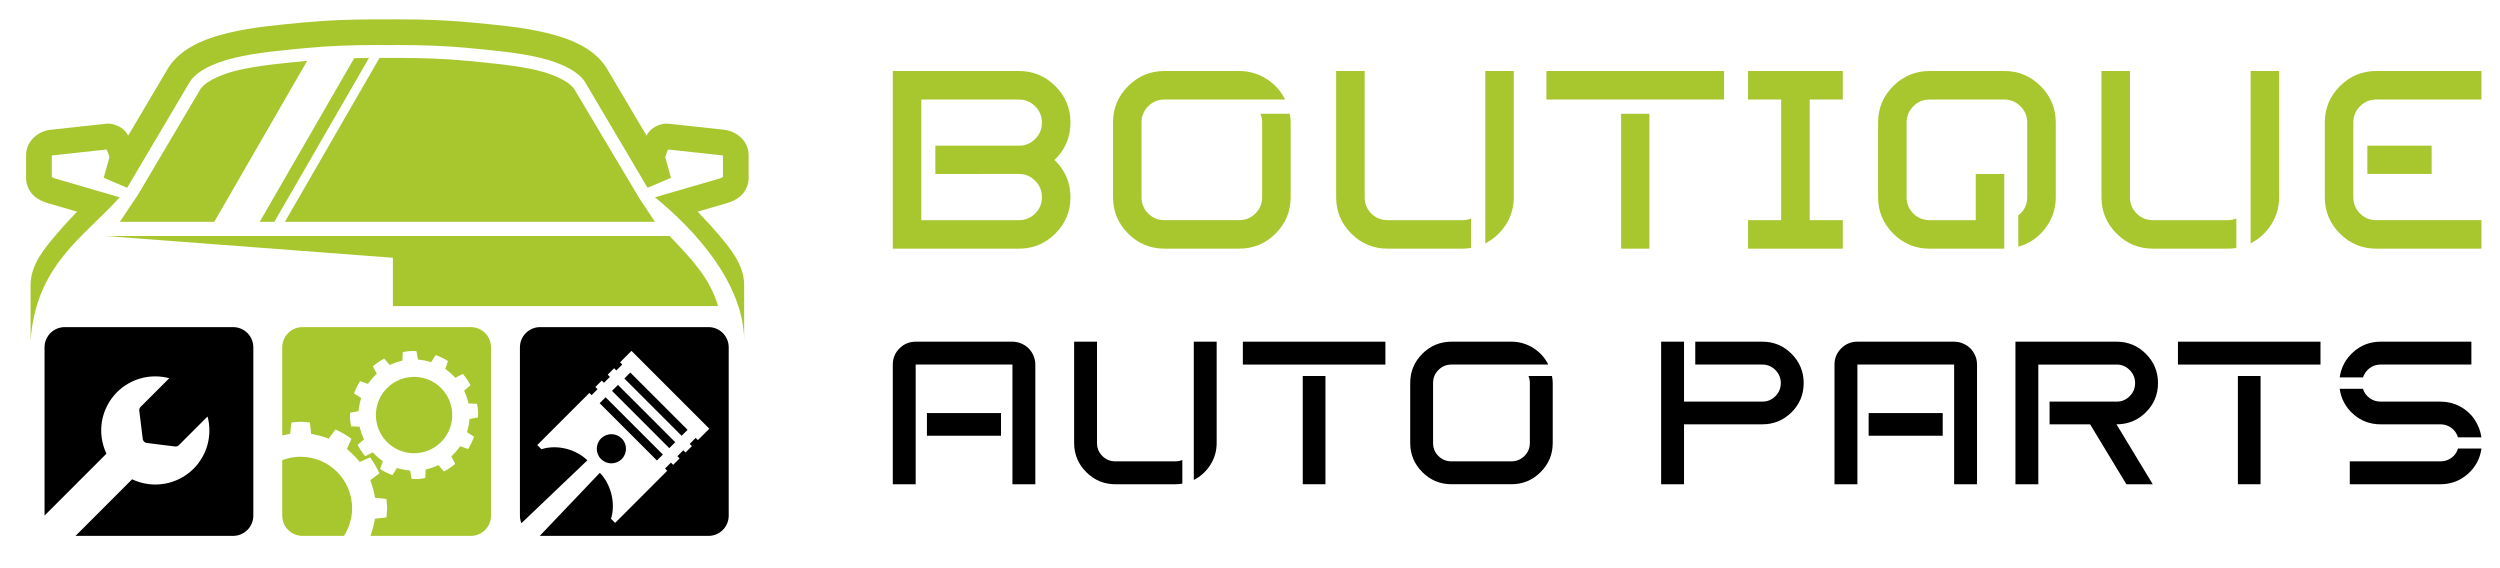 <?xml version="1.0" encoding="utf-8"?>
<!-- Generator: Adobe Illustrator 16.0.0, SVG Export Plug-In . SVG Version: 6.00 Build 0)  -->
<!DOCTYPE svg PUBLIC "-//W3C//DTD SVG 1.1//EN" "http://www.w3.org/Graphics/SVG/1.1/DTD/svg11.dtd">
<svg version="1.1" id="Calque_1" xmlns="http://www.w3.org/2000/svg" xmlns:xlink="http://www.w3.org/1999/xlink" x="0px" y="0px"
	 width="242px" height="55px" viewBox="0 0 242 55" enable-background="new 0 0 242 55" xml:space="preserve">
<g>
	<g>
		<path fill="#A8C62E" d="M36.445,1.874L36.445,1.874L36.445,1.874c-2.341,0-4.689,0.076-7.034,0.3H29.41h-0.002
			c-2.153,0.211-4.856,0.416-7.329,1.018c-2.472,0.6-4.86,1.588-6.013,3.756l0.027-0.049l-3.688,6.233
			c-0.087-0.145-0.161-0.288-0.288-0.431c-0.395-0.443-1.15-0.799-1.861-0.721h0l-5.368,0.582H4.886
			C3.727,12.69,2.526,13.632,2.526,15v2.286c0,0.702,0.386,1.364,0.825,1.731c0.439,0.366,0.9,0.539,1.326,0.662l2.784,0.81
			c-0.621,0.657-1.117,1.167-1.904,2.083c-1.273,1.481-2.598,3.061-2.598,5.025v5.41c0.51-7.355,5.115-10.016,8.631-13.907
			l-6.223-1.81h0c-0.197-0.057-0.299-0.118-0.354-0.152v-2.1c0.012,0.006,0.044,0.006,0.146-0.005h0l5.154-0.561
			c0.037,0.065,0.083,0.132,0.148,0.33l0.136,0.41l-0.557,1.999l2.267,0.966l5.94-10.039l0.013-0.026
			c0.594-1.115,2.217-1.975,4.405-2.507c2.187-0.531,4.791-0.743,6.981-0.958c2.242-0.214,4.513-0.289,6.799-0.289
			c0.343,0,0.688,0.003,1.038,0.006h0.014h0.014c0.349-0.003,0.693-0.006,1.038-0.006c2.284,0,4.554,0.075,6.794,0.288
			c2.192,0.215,4.798,0.428,6.986,0.959c2.188,0.532,3.811,1.392,4.405,2.507l0.013,0.026l5.939,10.039l2.267-0.966l-0.556-1.999
			l0.136-0.41c0.065-0.198,0.11-0.265,0.147-0.33l5.155,0.56c0.103,0.012,0.135,0.012,0.146,0.005v2.1
			c-0.056,0.034-0.158,0.096-0.355,0.152h-0.001l-6.223,1.81c3.806,3.096,8.61,8.291,8.632,13.907v-5.409
			c0-1.966-1.326-3.546-2.599-5.027c-0.787-0.916-1.284-1.427-1.905-2.083l2.787-0.81c0.425-0.123,0.885-0.295,1.324-0.662
			c0.439-0.365,0.825-1.028,0.825-1.73v-2.286c0-1.369-1.2-2.309-2.359-2.437l0,0l-5.366-0.583
			c-0.712-0.079-1.469,0.276-1.865,0.721c-0.127,0.142-0.201,0.287-0.288,0.431l-3.688-6.234l0.028,0.049
			C57.777,4.777,55.39,3.79,52.917,3.19c-2.472-0.601-5.176-0.807-7.329-1.017h-0.002h-0.002c-2.345-0.224-4.693-0.301-7.034-0.301
			c-0.349,0-0.693,0.003-1.038,0.008C37.159,1.876,36.804,1.873,36.445,1.874z M38.552,5.604c-0.331,0-0.675,0.005-1.033,0.007
			c-0.017,0-0.033,0-0.05,0c-0.249-0.002-0.489-0.002-0.731-0.005l-9.159,15.864l35.82,0.003l-1.493-2.246L55.697,8.807
			c-0.021-0.036-0.04-0.07-0.059-0.106c-0.313-0.589-1.554-1.386-3.6-1.883c-2.043-0.497-4.596-0.712-6.805-0.929
			c-2.195-0.208-4.425-0.286-6.677-0.283C38.556,5.605,38.552,5.605,38.552,5.604z M35.716,5.611
			c-0.478,0.002-0.955,0.01-1.43,0.021l-9.144,15.838h1.417L35.716,5.611z M29.735,5.89c-2.203,0.216-4.742,0.433-6.776,0.926
			c-2.045,0.497-3.288,1.294-3.602,1.884c-0.018,0.033-0.036,0.066-0.055,0.099l-5.925,10.017l-1.778,2.656h9.141L29.735,5.89z
			 M10.178,22.844L38.03,24.95v4.677h31.484c-0.831-2.772-2.575-4.55-4.697-6.783H10.178z M29.283,31.665
			c-1.087,0-1.962,0.874-1.962,1.96v8.532c0.168-0.043,0.338-0.082,0.51-0.114l0.255-0.046l0.124-1.102
			c0.296-0.034,0.592-0.064,0.89-0.069h0.006c0.298,0.003,0.594,0.035,0.891,0.07l0.123,1.106l0.255,0.047
			c0.408,0.074,0.808,0.182,1.197,0.322l0.245,0.089l0.651-0.885c0.548,0.242,1.067,0.543,1.551,0.898l-0.436,0.992l0.197,0.168
			c0.316,0.27,0.608,0.565,0.873,0.885l0.169,0.199l1.008-0.442c0.354,0.484,0.654,1.004,0.896,1.552l-0.887,0.651l0.09,0.245
			c0.143,0.391,0.251,0.791,0.325,1.2L36.3,48.18l1.102,0.122c0.035,0.297,0.067,0.594,0.071,0.894
			c-0.004,0.299-0.037,0.597-0.072,0.894l-1.106,0.122l-0.046,0.256c-0.073,0.408-0.181,0.809-0.323,1.198l-0.075,0.208h9.718
			c1.087,0,1.962-0.876,1.962-1.962V33.625c0-1.086-0.875-1.961-1.962-1.961L29.283,31.665z M39.981,33.979h-0.001
			c0.111,0.003,0.221,0.007,0.332,0.012l0.148,0.813l0.192,0.021c0.305,0.033,0.607,0.093,0.903,0.177l0.185,0.053l0.436-0.689
			c0.418,0.152,0.818,0.348,1.194,0.584l-0.271,0.759l0.154,0.113c0.248,0.183,0.479,0.387,0.691,0.609l0.135,0.139l0.724-0.38
			c0.287,0.34,0.536,0.707,0.743,1.102l-0.622,0.527l0.079,0.177c0.126,0.281,0.227,0.572,0.303,0.871l0.048,0.186l0.822,0.033
			c0.041,0.218,0.081,0.437,0.098,0.657c0.014,0.221,0.004,0.443-0.006,0.665l-0.813,0.148l-0.021,0.192
			c-0.033,0.305-0.092,0.607-0.177,0.902l-0.053,0.186l0.689,0.436c-0.151,0.417-0.347,0.817-0.584,1.194l-0.757-0.271l-0.114,0.153
			c-0.183,0.248-0.386,0.479-0.608,0.692l-0.141,0.136l0.381,0.724c-0.339,0.286-0.708,0.535-1.101,0.742L42.44,45.02l-0.177,0.079
			c-0.28,0.126-0.572,0.228-0.87,0.303l-0.187,0.048l-0.033,0.821c-0.217,0.042-0.436,0.079-0.657,0.099
			c-0.222,0.014-0.444,0.005-0.666-0.006l-0.148-0.813l-0.191-0.021c-0.306-0.032-0.608-0.092-0.903-0.176l-0.185-0.053
			l-0.437,0.689c-0.417-0.152-0.817-0.348-1.193-0.584l0.271-0.759l-0.155-0.114c-0.248-0.182-0.479-0.386-0.692-0.608l-0.135-0.14
			l-0.724,0.381c-0.286-0.341-0.535-0.709-0.743-1.103l0.623-0.527l-0.08-0.177c-0.125-0.281-0.227-0.572-0.303-0.87l-0.047-0.186
			l-0.823-0.034c-0.041-0.217-0.08-0.434-0.097-0.655v-0.003c-0.012-0.222-0.005-0.441,0.006-0.663l0.813-0.148l0.021-0.191
			c0.033-0.306,0.092-0.607,0.177-0.903l0.054-0.186l-0.691-0.437c0.151-0.418,0.347-0.817,0.584-1.192l0.758,0.271l0.113-0.155
			c0.183-0.248,0.386-0.479,0.609-0.691l0.14-0.135l-0.38-0.725c0.34-0.286,0.708-0.535,1.102-0.742l0.528,0.622l0.177-0.081
			c0.281-0.126,0.571-0.226,0.87-0.302l0.186-0.049l0.034-0.821c0.217-0.041,0.435-0.078,0.656-0.098h0.004
			C39.76,33.979,39.871,33.979,39.981,33.979z M40.192,36.483c-0.124-0.004-0.247-0.001-0.37,0.008
			c-2.036,0.144-3.57,1.909-3.427,3.945c0.144,2.036,1.91,3.571,3.946,3.428c0.978-0.068,1.888-0.523,2.531-1.263
			c0.643-0.74,0.966-1.705,0.896-2.684C43.636,38.024,42.09,36.54,40.192,36.483z M29.102,44.213
			c-0.609,0.001-1.213,0.112-1.782,0.33v5.368c0,1.087,0.875,1.962,1.962,1.962h4.016c0.512-0.8,0.785-1.729,0.787-2.678
			C34.085,46.443,31.854,44.213,29.102,44.213z"/>
		<g>
			<path d="M52.291,31.664c-1.087,0-1.962,0.875-1.962,1.961v16.286c0,0.261,0.051,0.509,0.143,0.735l6.384-6.086
				c-1.039-1.037-2.885-1.576-4.446-1.077l-0.402-0.402l5.045-5.046l0.215,0.215l0.575-0.574l-0.214-0.215l0.62-0.62l0.215,0.215
				l0.575-0.575l-0.214-0.216l0.62-0.621l0.215,0.216l0.575-0.575l-0.215-0.215l1.106-1.106l7.535,7.535l-1.106,1.105l-0.215-0.214
				l-0.574,0.575l0.214,0.215l-0.62,0.619l-0.214-0.214l-0.576,0.575l0.214,0.215l-0.62,0.62l-0.215-0.214l-0.575,0.575l0.214,0.214
				l-5.044,5.045l-0.4-0.399c0.5-1.563-0.072-3.44-1.082-4.448l-5.813,6.104c0.015,0,0.029,0.002,0.043,0.002h16.285
				c1.086,0,1.962-0.876,1.962-1.962V33.625c0-1.086-0.875-1.961-1.962-1.961H52.291z M61.013,36.063l-0.575,0.576l5.544,5.545
				l0.575-0.575L61.013,36.063z M59.818,37.26l-0.576,0.576l5.545,5.544l0.575-0.576L59.818,37.26z M58.622,38.456l-0.575,0.574
				l5.544,5.545L64.167,44L58.622,38.456z M59.182,42.028c-0.361,0-0.723,0.138-0.999,0.413c-0.551,0.552-0.552,1.446,0,1.998
				c0.551,0.552,1.446,0.552,1.998,0c0.448-0.448,0.531-1.122,0.251-1.656c-0.064-0.122-0.148-0.237-0.251-0.342
				C59.905,42.166,59.543,42.028,59.182,42.028z"/>
			<path d="M6.274,31.664c-1.087,0-1.962,0.875-1.962,1.961v16.279l5.992-5.991c-0.951-2.001-0.541-4.384,1.024-5.952
				c1.324-1.319,3.251-1.834,5.057-1.35l-2.776,2.775c-0.093,0.093-0.14,0.22-0.131,0.35l0.338,2.732
				c0.017,0.222,0.193,0.398,0.414,0.414l2.733,0.339c0.13,0.01,0.258-0.038,0.351-0.13l2.776-2.777
				c0.484,1.807-0.031,3.734-1.352,5.058c-1.568,1.563-3.95,1.974-5.95,1.023l-5.477,5.478H22.56c1.086,0,1.962-0.876,1.962-1.962
				V33.625c0-1.086-0.876-1.961-1.962-1.961H6.274z"/>
		</g>
	</g>
	<g>
		<g>
			<path fill="#A8C62E" d="M86.422,6.873h12.214c1.372,0,2.547,0.487,3.522,1.464c0.975,0.973,1.463,2.147,1.463,3.52
				c0,1.437-0.516,2.646-1.545,3.627c1.029,0.983,1.545,2.185,1.545,3.604c0,1.372-0.488,2.547-1.463,3.522
				c-0.976,0.974-2.15,1.461-3.522,1.461H86.422V6.873z M89.182,9.633v11.679h9.454c0.608,0,1.132-0.214,1.569-0.645
				c0.437-0.429,0.654-0.956,0.654-1.58s-0.218-1.155-0.654-1.591c-0.438-0.437-0.961-0.656-1.569-0.656H90.54v-2.737h8.096
				c0.608,0,1.132-0.217,1.569-0.654c0.437-0.437,0.654-0.965,0.654-1.58c0-0.616-0.218-1.144-0.654-1.579
				c-0.438-0.437-0.961-0.656-1.569-0.656H89.182z"/>
			<path fill="#A8C62E" d="M112.724,6.873h7.229c0.954,0,1.828,0.255,2.634,0.76c0.803,0.507,1.406,1.174,1.813,2h-11.676
				c-0.624,0-1.152,0.22-1.579,0.656c-0.429,0.436-0.645,0.959-0.645,1.567v7.23c0,0.624,0.216,1.151,0.645,1.58
				c0.427,0.431,0.955,0.645,1.579,0.645h7.229c0.608,0,1.133-0.214,1.568-0.645c0.437-0.429,0.654-0.956,0.654-1.58v-7.23
				c0-0.296-0.054-0.577-0.163-0.844h2.832c0.062,0.281,0.093,0.563,0.093,0.844v7.23c0,1.372-0.488,2.547-1.461,3.522
				c-0.977,0.974-2.15,1.461-3.523,1.461h-7.229c-1.373,0-2.548-0.487-3.521-1.461c-0.977-0.976-1.464-2.15-1.464-3.522v-7.23
				c0-1.372,0.487-2.547,1.464-3.52C110.176,7.36,111.351,6.873,112.724,6.873z"/>
			<path fill="#A8C62E" d="M129.338,6.873h2.76v12.214c0,0.624,0.216,1.151,0.644,1.58c0.429,0.431,0.957,0.645,1.58,0.645h7.229
				c0.297,0,0.577-0.056,0.844-0.165V24c-0.281,0.047-0.563,0.07-0.844,0.07h-7.229c-1.373,0-2.547-0.487-3.521-1.461
				c-0.976-0.976-1.462-2.15-1.462-3.522V6.873z M143.775,6.873h2.76v12.214c0,0.969-0.252,1.848-0.761,2.646
				c-0.506,0.794-1.175,1.402-1.999,1.824V6.873z"/>
			<path fill="#A8C62E" d="M149.693,6.873h17.199v2.76h-17.199V6.873z M156.924,11.013h2.74V24.07h-2.74V11.013z"/>
			<path fill="#A8C62E" d="M169.21,6.873h9.172v2.76h-3.204v11.679h3.204v2.759h-9.172v-2.759h3.207V9.633h-3.207V6.873z"/>
			<path fill="#A8C62E" d="M186.783,6.873h7.229c1.375,0,2.548,0.487,3.523,1.464c0.974,0.973,1.464,2.147,1.464,3.52v7.23
				c0,1.125-0.342,2.13-1.02,3.019c-0.679,0.889-1.548,1.481-2.609,1.778v-3.042c0.577-0.437,0.865-1.021,0.865-1.755v-7.23
				c0-0.608-0.218-1.132-0.654-1.567c-0.437-0.437-0.961-0.656-1.569-0.656h-7.229c-0.625,0-1.15,0.22-1.579,0.656
				c-0.43,0.436-0.645,0.959-0.645,1.567v7.23c0,0.624,0.215,1.151,0.645,1.58c0.429,0.431,0.954,0.645,1.579,0.645h4.47V16.84
				h2.759v7.23h-7.229c-1.373,0-2.548-0.487-3.522-1.461c-0.976-0.976-1.463-2.15-1.463-3.522v-7.23c0-1.372,0.487-2.547,1.463-3.52
				C184.235,7.36,185.41,6.873,186.783,6.873z"/>
			<path fill="#A8C62E" d="M203.421,6.873h2.759v12.214c0,0.624,0.216,1.151,0.646,1.58c0.429,0.431,0.955,0.645,1.578,0.645h7.23
				c0.297,0,0.577-0.056,0.844-0.165V24c-0.281,0.047-0.563,0.07-0.844,0.07h-7.23c-1.373,0-2.547-0.487-3.52-1.461
				c-0.977-0.976-1.463-2.15-1.463-3.522V6.873z M217.858,6.873h2.761v12.214c0,0.969-0.254,1.848-0.761,2.646
				c-0.507,0.794-1.174,1.402-2,1.824V6.873z"/>
			<path fill="#A8C62E" d="M230.025,6.873h10.179v2.76h-10.179c-0.624,0-1.149,0.22-1.579,0.656
				c-0.429,0.436-0.645,0.959-0.645,1.567v7.23c0,0.624,0.216,1.151,0.645,1.58c0.43,0.431,0.955,0.645,1.579,0.645h10.179v2.759
				h-10.179c-1.373,0-2.548-0.487-3.521-1.461c-0.977-0.976-1.463-2.15-1.463-3.522v-7.23c0-1.372,0.486-2.547,1.463-3.52
				C227.478,7.36,228.652,6.873,230.025,6.873z M229.159,14.103h6.225v2.737h-6.225V14.103z"/>
		</g>
		<g>
			<path d="M88.638,33.075h9.367c0.301,0,0.589,0.062,0.863,0.18c0.276,0.119,0.51,0.274,0.705,0.471
				c0.194,0.193,0.349,0.426,0.469,0.701c0.118,0.276,0.178,0.564,0.178,0.863v11.584h-2.215V35.29h-9.367v11.584h-2.216V35.29
				c0-0.612,0.217-1.135,0.647-1.564C87.501,33.293,88.024,33.075,88.638,33.075z M89.726,39.983h7.172v2.197h-7.172V39.983z"/>
			<path d="M103.975,33.075h2.215v9.802c0,0.498,0.172,0.922,0.518,1.266c0.343,0.343,0.765,0.516,1.268,0.516h5.799
				c0.238,0,0.463-0.044,0.676-0.13v2.289c-0.225,0.038-0.449,0.057-0.676,0.057h-5.799c-1.104,0-2.045-0.39-2.826-1.174
				c-0.783-0.782-1.174-1.724-1.174-2.823V33.075z M115.558,33.075h2.215v9.802c0,0.776-0.203,1.48-0.61,2.12
				c-0.406,0.638-0.941,1.126-1.604,1.464V33.075z"/>
			<path d="M120.308,33.075h13.798v2.215h-13.798V33.075z M126.107,36.397h2.197v10.477h-2.197V36.397z"/>
			<path d="M140.506,33.075h5.801c0.764,0,1.468,0.206,2.112,0.61c0.644,0.407,1.129,0.943,1.454,1.604h-9.367
				c-0.5,0-0.923,0.177-1.267,0.528c-0.346,0.35-0.517,0.769-0.517,1.256v5.803c0,0.498,0.171,0.922,0.517,1.266
				c0.344,0.343,0.767,0.516,1.267,0.516h5.801c0.488,0,0.907-0.173,1.257-0.516c0.35-0.344,0.527-0.768,0.527-1.266v-5.803
				c0-0.238-0.046-0.462-0.132-0.677h2.271c0.049,0.227,0.075,0.45,0.075,0.677v5.803c0,1.1-0.391,2.041-1.173,2.823
				c-0.783,0.784-1.725,1.174-2.825,1.174h-5.801c-1.103,0-2.043-0.39-2.826-1.174c-0.78-0.782-1.171-1.724-1.171-2.823v-5.803
				c0-1.1,0.391-2.042,1.171-2.825C138.463,33.467,139.403,33.075,140.506,33.075z"/>
			<path d="M160.798,33.075h2.215v5.802h7.585c0.488,0,0.908-0.175,1.259-0.526c0.349-0.351,0.524-0.773,0.524-1.267
				s-0.176-0.916-0.524-1.266c-0.351-0.352-0.771-0.528-1.259-0.528h-6.496v-2.215h6.496c1.101,0,2.043,0.392,2.824,1.174
				c0.782,0.783,1.174,1.729,1.174,2.835c0,1.107-0.392,2.05-1.174,2.825c-0.781,0.776-1.724,1.165-2.824,1.165h-7.585v5.8h-2.215
				V33.075z"/>
			<path d="M179.796,33.075h9.366c0.302,0,0.589,0.062,0.864,0.18c0.275,0.119,0.51,0.274,0.705,0.471
				c0.193,0.193,0.349,0.426,0.469,0.701c0.119,0.276,0.177,0.564,0.177,0.863v11.584h-2.215V35.29h-9.366v11.584h-2.216V35.29
				c0-0.612,0.216-1.135,0.646-1.564C178.659,33.293,179.183,33.075,179.796,33.075z M180.884,39.983h7.171v2.197h-7.171V39.983z"/>
			<path d="M195.096,33.075h9.799c1.101,0,2.043,0.392,2.825,1.174c0.781,0.783,1.175,1.729,1.175,2.835
				c0,1.107-0.394,2.05-1.175,2.825c-0.782,0.776-1.725,1.165-2.825,1.165h-0.019l3.51,5.8h-2.553l-3.511-5.8h-3.923v-2.197h6.495
				c0.488,0,0.907-0.175,1.258-0.526c0.35-0.351,0.526-0.773,0.526-1.267s-0.177-0.916-0.526-1.266
				c-0.351-0.352-0.77-0.528-1.258-0.528h-7.585v11.584h-2.214V33.075z"/>
			<path d="M210.825,33.075h13.798v2.215h-13.798V33.075z M216.627,36.397h2.196v10.477h-2.196V36.397z"/>
			<path d="M230.443,33.075h8.787v2.215h-8.787c-0.163,0-0.319,0.02-0.469,0.057c-0.15,0.039-0.289,0.095-0.413,0.171
				c-0.126,0.074-0.243,0.163-0.348,0.261c-0.107,0.102-0.201,0.218-0.281,0.35c-0.083,0.13-0.148,0.265-0.197,0.401h-2.253
				c0.139-0.975,0.579-1.796,1.322-2.458C228.55,33.409,229.43,33.075,230.443,33.075z M226.482,37.639h2.253
				c0.112,0.361,0.326,0.659,0.638,0.893c0.313,0.229,0.67,0.346,1.07,0.346h5.801c0.663,0,1.283,0.149,1.859,0.45
				c0.574,0.302,1.044,0.714,1.406,1.239c0.364,0.526,0.594,1.115,0.694,1.765h-2.271c-0.112-0.376-0.325-0.68-0.639-0.911
				c-0.312-0.231-0.664-0.346-1.051-0.346h-5.801c-1.014,0-1.894-0.33-2.639-0.986C227.062,39.433,226.621,38.612,226.482,37.639z
				 M237.934,43.419h2.271c-0.137,0.989-0.581,1.813-1.333,2.471c-0.75,0.655-1.626,0.984-2.627,0.984h-8.786v-2.216h8.786
				c0.387,0,0.739-0.111,1.051-0.338C237.608,44.098,237.821,43.796,237.934,43.419z"/>
		</g>
	</g>
</g>
</svg>
